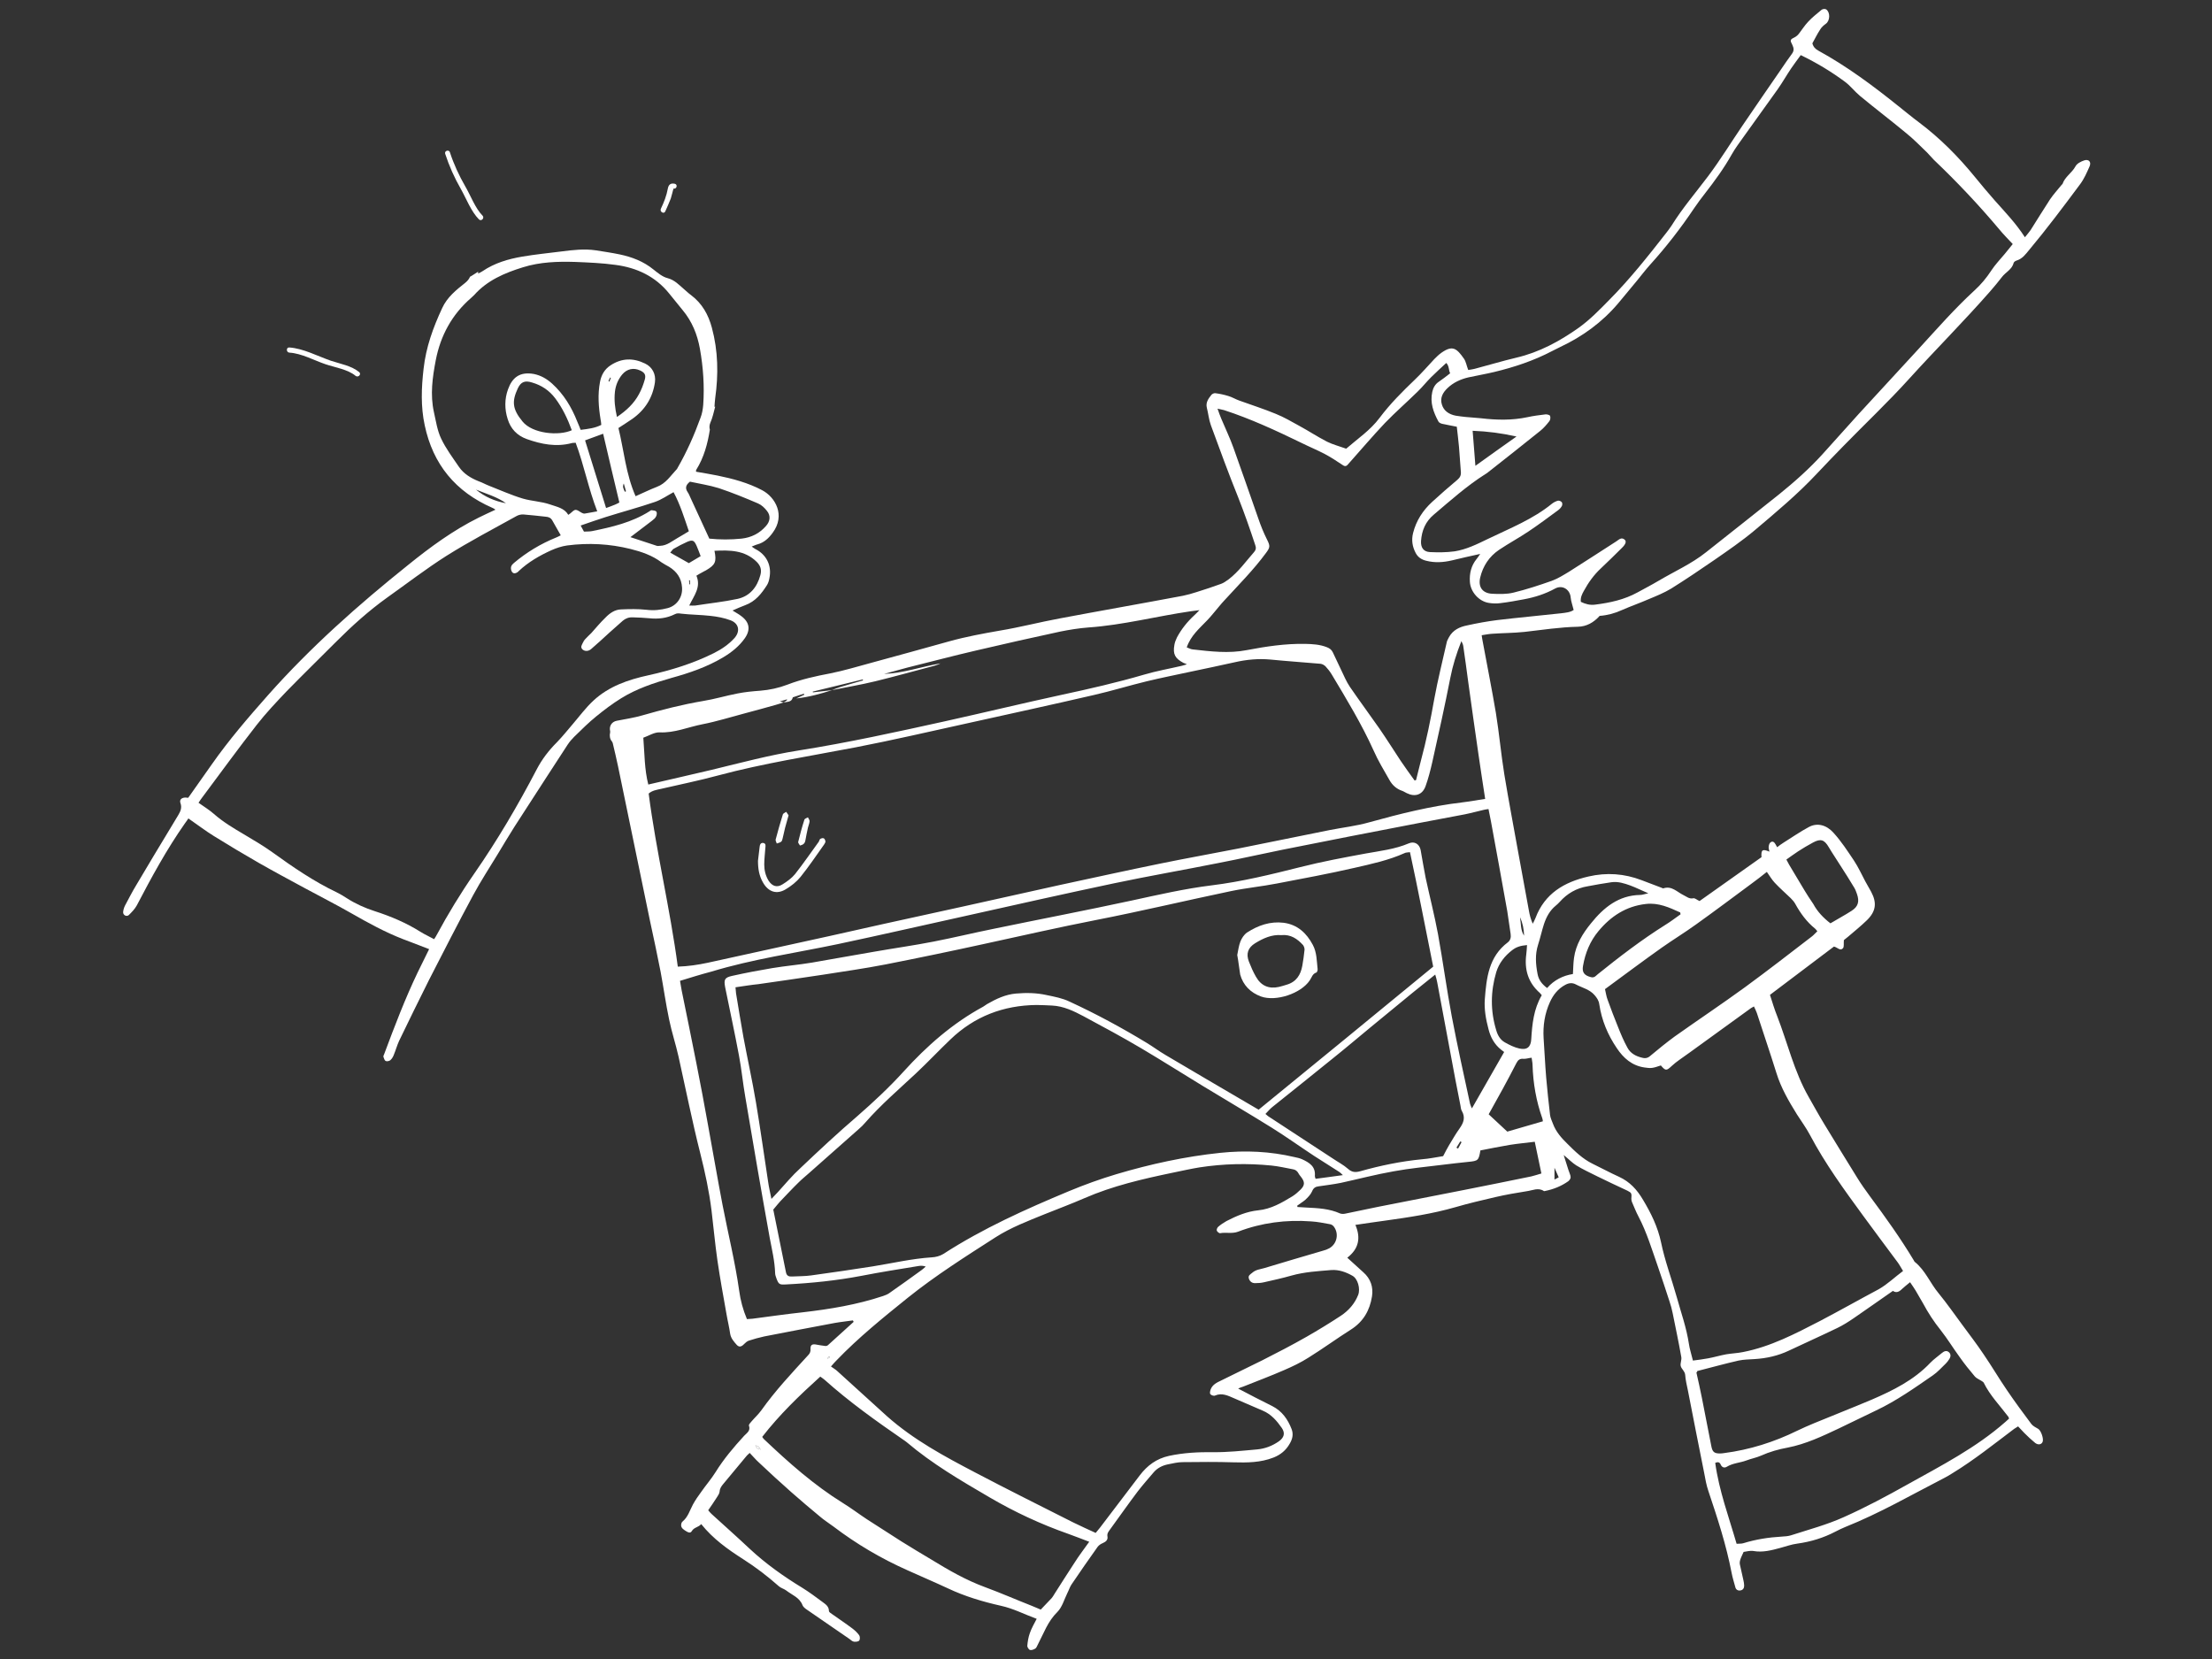 <?xml version="1.0" encoding="UTF-8"?> <!-- Generator: Adobe Illustrator 22.0.1, SVG Export Plug-In . SVG Version: 6.00 Build 0) --> <svg xmlns="http://www.w3.org/2000/svg" xmlns:xlink="http://www.w3.org/1999/xlink" x="0px" y="0px" viewBox="0 0 1200 900" style="enable-background:new 0 0 1200 900;" xml:space="preserve"><rect x="0" y="0" width="1200" height="900" fill="#333333" stroke="none"/> <style type="text/css"> .st0{fill:#FFFFFF;} </style> <g id="Background"> </g> <g id="Graphic_Element"> <g> <g> <path class="st0" d="M241.5,83.4c2.1,6.5,5.1,13.2,8.5,19.1c3,5.3,5.5,12.1,9.8,16.5c1.3,1.3,3.2-0.7,2-2c-4-4-6.5-11-9.4-15.9 c-3.3-5.7-6.3-12.2-8.3-18.4C243.7,81,241,81.7,241.5,83.4L241.5,83.4z"></path> </g> <g> <path class="st0" d="M157,191.3c6.6,0.4,13.4,4.2,19.6,6.3c5,1.7,12.2,2.8,16.3,6.3c1.4,1.1,3.3-0.8,2-2 c-4.2-3.5-10.3-4.5-15.4-6.2c-7.2-2.5-15-6.7-22.6-7.2C155.2,188.4,155.2,191.2,157,191.3L157,191.3z"></path> </g> <g> <path class="st0" d="M366.1,99.7c-2.2-0.5-3.4,0.4-3.8,2.6c-0.7,3.9-2.1,7.4-3.8,11c-0.7,1.6,1.7,3,2.4,1.4c1-2.3,2.1-4.6,3-7 c0.2-0.4,1.4-5.4,1.5-5.4C367.1,102.7,367.8,100.1,366.1,99.7L366.1,99.7z"></path> </g> <path class="st0" d="M671.7,753.3c6.3,3.3,12.4,6.5,18.5,9.5c5.3,2.7,8.4,7.1,10.5,12.5c1.1,2.9,0.4,5.5-1.1,8 c-2,3.5-4.9,5.9-8.7,7.4c-7.1,2.8-14.4,2.8-21.8,2.6c-9.2-0.3-18.4-0.2-27.6-0.1c-2.6,0-5.3,0.7-7.9,1.2c-3,0.6-5.8,2-7.8,4.4 c-2.9,3.4-5.9,6.8-8.6,10.3c-5.2,6.9-10.1,13.9-15.2,20.9c-0.8,1.1-1.5,2-1.2,3.6c0.3,1.8-0.9,2.8-2.5,3.5c-1,0.4-2.1,1.1-2.8,2 c-4.9,6.8-9.6,13.7-14.3,20.6c-0.9,1.4-1.4,3.1-2.2,4.6c-1.7,3.5-2.8,7.6-5.4,10.2c-5.2,5.1-7.4,11.6-10.6,17.7 c-0.4,0.7-0.7,1.7-1.3,2.1c-0.8,0.5-2,1-2.9,0.8c-0.7-0.2-1.5-1.5-1.5-2.2c0.2-2.4,0.6-4.8,1.4-7c0.9-2.6,2.3-5,3.7-7.7 c-6.6-2.4-12.6-5.6-19.5-7.1c-9.8-2.2-19.5-5.1-28.6-9.4c-7.3-3.4-14.6-6.5-21.9-9.8c-14.4-6.4-27.8-14.3-40.3-23.8 c-2.4-1.8-5-3.4-7.3-5.4c-5.2-4.3-10.4-8.7-15.5-13.2c-6-5.3-11.9-10.7-17.7-16.2c-1.7-1.5-3.1-3.3-4.9-5.1 c-0.7,0.6-1.1,1-1.5,1.4c-4.3,5.1-8.5,10.3-12.8,15.4c-1,1.2-1.9,2.4-2,4.1c-0.1,1.2-1,2.4-1.7,3.5c-1.4,2.2-2.9,4.4-4.5,6.7 c0.7,0.8,1.2,1.5,1.8,2c6.9,6.3,13.9,12.5,20.7,18.9c8.7,8.1,18.4,15,28.6,21.2c3.7,2.3,7.2,4.9,10.7,7.5c1.7,1.3,3.7,2.4,3.7,5.1 c0,0.5,0.9,1.1,1.5,1.5c3.8,2.7,7.6,5.2,11.3,8c1.3,1,2.6,2.2,3.6,3.6c0.5,0.7,0.5,2.3,0,2.9c-0.5,0.6-1.9,0.7-2.8,0.6 c-0.9-0.1-1.7-0.9-2.5-1.5c-7.7-5.3-15.4-10.6-23.1-15.9c-0.9-0.6-1.9-1.4-2.3-2.3c-1.6-4.3-5.7-5.6-8.9-8.1 c-1.2-0.9-2.9-1.3-4-2.3c-6.1-5.4-12.5-10.3-19.4-14.7c-8.3-5.3-16.3-11-22.7-19c-1.5,1.8-3.9,1.7-5.1,3.8 c-0.9,1.6-2.5,0.4-3.8-0.4c-1.5-1-2.4-2-1.8-3.9c0.1-0.3,0.3-0.7,0.6-0.9c2.9-2.4,3.9-6,5.6-9.2c1.3-2.4,2.9-4.7,4.6-7 c2.5-3.6,5.4-6.9,7.7-10.6c4.4-7.1,9.8-13.5,15.5-19.7c1.4-1.5,3.6-2.7,2.6-5.5c-0.2-0.6,0.8-1.6,1.4-2.3c1.7-2,3.7-3.8,5.3-6 c7.6-10.7,16.6-20.3,25.4-29.9c1-1,1.4-2,1.3-3.5c-0.1-2.1,1-2.7,3-2.3c1.7,0.3,3.4,0.6,5.2,0.8c0.4,0,1-0.2,1.3-0.5 c4.6-4.2,9.3-8.4,13.9-12.6c-0.1-0.3-0.3-0.6-0.4-0.8c-3.3,0.5-6.6,0.8-9.9,1.4c-12.7,2.4-25.5,4.8-38.2,7.3 c-2.8,0.6-5.6,1.4-8.4,2.3c-0.9,0.3-1.8,1.1-2.5,1.8c-1.4,1.5-2.7,1.9-4,0.5c-1.6-1.8-3.2-3.6-3.6-6.1c-0.5-3.6-1.4-7.1-2-10.7 c-1.7-9.7-3.5-19.3-4.9-29c-1.3-9-2.1-18.1-3.2-27.1c-1.3-10.5-3.5-20.7-6.1-31c-4.4-17.4-7.9-35-11.8-52.5 c-1.5-6.7-3.7-13.3-5.1-20.1c-1.8-8.5-3-17.2-4.6-25.8c-1.8-9.3-3.8-18.5-5.8-27.8c-5.8-27.9-11.5-55.8-17.3-83.7 c-0.9-4.3-1.9-8.5-2.9-12.7c-0.2-0.8-0.9-1.3-1.2-2.1c-0.3-0.7-0.4-1.5-0.4-2.3c0-0.6,0.3-1.4,0.2-2c-0.7-2.8,0.9-5.2,3.6-5.7 c4.6-0.9,9.3-1.6,13.8-2.9c10.8-3.1,21.7-5.9,32.9-7.8c6.3-1,12.5-2.9,18.8-4.1c4-0.8,8.2-1.2,12.3-1.5c5.1-0.4,10.1-1.5,14.8-3.3 c7.5-2.9,15.3-4.6,23.2-6.1c7.6-1.5,15-3.8,22.5-5.8c14-3.8,28.1-7.7,42.1-11.6c9-2.5,18.2-4.2,27.4-5.8 c10.9-1.8,21.6-4.6,32.4-6.6c22.3-4.2,44.6-8.1,66.9-12.3c2.5-0.5,4.9-1.2,7.4-2c4.5-1.4,9-2.9,13.4-4.5c1.4-0.5,2.7-1.5,4-2.4 c5.5-4.2,9.4-9.8,13.9-14.9c1-1.2,1.1-2.2,0.6-3.6c-2.9-8.8-5.9-17.4-9.3-26c-5.2-12.9-10-26-14.8-39.1c-1.1-3-1.4-6.4-2.2-9.5 c-0.7-2.8,0.8-4.9,2.4-6.9c0.4-0.6,1.5-1.1,2.2-1c2.4,0.3,4.7,0.8,7,1.5c2.1,0.6,4,1.8,6,2.5c6.6,2.4,13.3,4.5,19.8,7.2 c4.5,1.8,8.7,4.3,12.9,6.6c5,2.7,9.8,5.9,14.9,8.5c3.2,1.6,6.8,2.5,10.4,3.8c6.2-5.4,13.1-10,18.1-16.7 c5.7-7.6,12.4-14.3,19.2-20.8c3.7-3.5,7-7.4,10.5-11.1c1.2-1.2,2.4-2.4,3.8-3.4c6.1-4.3,8.3-2.5,12.3,3.2c1.1,1.6,1.4,3.8,2.3,6.1 c1.1-0.2,2.3-0.3,3.4-0.6c7.6-2,15.2-4.3,22.8-6.1c12.4-2.9,23.4-8.9,33.6-16.1c6.2-4.4,11.6-10,16.9-15.4 c11.1-11.2,20.9-23.6,30.6-36c1-1.3,2.1-2.7,3-4.1c5.9-9.5,13.2-18,19.9-26.9c6.6-8.8,12.4-18.3,18.6-27.4 c7-10.3,14.1-20.6,21.2-30.9c1.8-2.7,3.7-5.4,5.6-8c1.2-1.6,1.1-3,0.3-4.7c-1.5-2.9-1.4-3,1.6-4.5c0.7-0.4,1.3-1,1.8-1.6 c1.7-2.2,3.2-4.6,5.1-6.6c2.2-2.4,4.8-4.4,7.3-6.5c0.6-0.5,2-0.6,2.5-0.2c2.3,1.6,2.1,6.2-0.2,7.8c-1.1,0.8-2.3,1.8-3,3 c-1.6,2.4-2.9,5.1-4.3,7.6c0.5,1.9,1.6,3.1,3.3,4c15.5,8.5,29.6,19,43.3,30c3.8,3,7.5,6.1,11.4,9c11.3,8.5,21.2,18.5,30.1,29.4 c3.5,4.3,7.1,8.6,10.8,12.8c5.6,6.3,11.5,12.4,16.4,20c1.2-1.5,2.2-2.6,3.1-3.9c3.5-5.5,6.9-11.1,10.5-16.6 c1.9-2.8,4.2-5.3,6.3-7.9c0.1-0.2,0.4-0.3,0.5-0.5c1.3-3.9,5.1-6,7-9.5c0.8-1.6,3-2.7,4.8-3.3c2.5-0.8,3.9,0.9,2.9,3.2 c-1.5,3.4-3,6.9-5.2,9.8c-9,12.1-18,24.1-27.6,35.6c-2,2.4-3.6,4.7-6.7,5.7c-0.7,0.2-1.5,0.7-1.7,1.3c-0.9,3.6-4.3,5-6.3,7.6 c-2.1,2.7-4.2,5.3-6.5,7.9c-14.2,16.2-29.5,31.5-44,47.5c-11.4,12.6-23.8,24.3-35.6,36.4c-4.8,4.9-9.6,9.9-14.4,15 c-10.4,11.1-22,20.8-33.6,30.6c-6.9,5.8-14.5,11-22,16.2c-7.7,5.3-15.4,10.5-23.4,15.5c-3.8,2.3-8,4-12.1,5.7 c-4.8,2.1-9.7,3.8-14.5,5.9c-3.9,1.8-8,2.9-12.2,3.2c-3.2,3.6-7.1,5.8-11.8,5.9c-9.7,0.2-19.3,1.7-29,2.8 c-5.8,0.6-11.6,0.6-17.4,1c-1.9,0.1-3.8,0.5-5.8,0.8c0.2,1.3,0.3,2.2,0.5,3.1c2.4,13,5,26,7.2,39c1.8,11.1,2.8,22.4,4.6,33.5 c2.4,14.6,5.2,29.1,7.8,43.7c1.8,10,3.7,20,5.5,30c0.4,2.4,1,4.7,2.1,7.2c0.5-1,1.1-2,1.5-3.1c5-13.3,15.6-19.5,28.7-22.5 c9.9-2.3,19.5-1.6,28.9,2c3.6,1.4,7.2,2.7,10.8,4.1c0.3,0.1,0.7,0.4,1,0.3c4.5-1.5,7.4,2,10.9,3.7c1.7,0.8,3.1,2.2,5.3,1.7 c0.9-0.2,2,0.9,3.4,1.5c11.1-7.9,22.3-15.8,33.6-23.8c-0.3-4,0.5-4.6,4.3-3c-0.2-1-0.5-1.9-0.4-2.7c0.1-0.9,0.4-2,1.1-2.4 c1.1-0.8,2,0,2.6,1.1c0.2,0.4,0.5,0.8,0.9,1.6c1.2-0.9,2.3-1.8,3.5-2.5c4.5-2.8,8.9-5.9,13.6-8.4c4.7-2.6,9.7-1.1,13.4,3 c4.3,4.7,7.7,10,11.2,15.2c2.3,3.5,4.1,7.4,6.1,11.2c1,1.9,2.2,3.8,3.2,5.7c3.2,6,2.6,10.6-2.3,15.4c-3.3,3.2-6.9,6.1-10.4,9.1 c-0.8,0.7-1.7,1.3-2.1,1.7c-0.2,1.8,0.2,3.6-0.5,4.4c-1.5,1.7-3-0.5-4.9-0.9c-11.4,8.6-23,17.4-34.7,26.2c1.3,4,2.4,7.8,3.9,11.5 c5.7,14.7,9.2,30.1,17.1,43.9c2.9,5.1,5.7,10.2,8.7,15.1c5.8,9.5,11.6,19,17.5,28.5c2.2,3.6,4.7,7.1,7.2,10.5 c8.3,11.2,16.4,22.5,23.6,34.5c0.2,0.3,0.3,0.7,0.6,0.9c5.7,4.6,8.3,11.5,12.9,17c4.5,5.5,8.6,11.4,12.9,17.2 c3.9,5.3,7.9,10.5,11.5,15.9c4.4,6.4,8.3,13.1,12.7,19.5c4.2,6.2,8.7,12.3,13.2,18.3c0.9,1.2,2.5,1.9,3.8,2.7c1.5,1,3,5.4,2.3,7 c-0.6,1.5-2.4,1.8-4,0.6c-2.1-1.7-4-3.5-5.9-5.4c-1.1-1.1-2.2-2.3-3.4-3.6c-0.8,0.5-1.5,0.9-2.2,1.4c-10.9,8.2-21.6,16.8-33.4,24 c-1.3,0.8-2.7,1.7-4.1,2.4c-17.9,9.2-35.3,19.3-54.1,26.8c-1.8,0.7-3.5,1.6-5.3,2.5c-6.5,3.4-13.4,5.5-20.7,6.5 c-3.1,0.4-6.1,1.5-9.1,2.3c-4.8,1.3-9.6,2.6-14.7,1.7c-1.8-0.3-3.8,0.3-5.3,0.5c-0.7,1.6-1.4,2.9-1.8,4.2 c-0.3,0.9-0.4,1.9-0.2,2.7c0.6,2.9,1.3,5.7,1.9,8.5c0.2,0.9,0.4,1.9,0.4,2.9c0,1.3-0.6,2.4-2.1,2.6c-1.4,0.2-2.4-0.5-2.7-1.8 c-0.7-2.6-1.5-5.1-2-7.7c-2.9-15.2-7.7-29.8-12.6-44.4c-1.1-3.2-1.7-6.6-2.3-9.9c-3-14.9-5.9-29.7-8.8-44.6 c-0.6-2.9-1.3-5.7-1.5-8.6c-0.2-2-2-3.1-2.4-4.7c-0.4-1.5,0.6-3.3,0.3-4.9c-1.4-8-3.1-15.9-4.7-23.9c-0.4-2.1-1-4.2-1.7-6.3 c-2.1-6.3-4.1-12.7-6.3-18.9c-3.2-9.1-6-18.5-10.5-27.1c-1.4-2.6-2.4-5.3-3.6-8c-0.2-0.5-0.3-1.2-0.3-1.7c0.2-2.9,0.2-3.2-2.2-4.4 c-5.5-2.6-11-5.1-16.4-7.8c-3.8-1.9-7.7-3.7-11.3-5.9c-2.2-1.4-4.1-3.4-6.8-5.6c1,3.1,1.7,5.5,2.5,7.9c0.3,1,0.8,2,1.1,3.1 c0.4,1.3,0,2.3-1.1,3.2c-3.8,2.7-8.1,4.4-12.6,5.3c-0.2,0-0.6,0.2-0.7,0c-3-2-6.1-0.3-9.1,0.1c-5.7,0.9-11.5,1.9-17.1,3.2 c-7.3,1.7-14.6,3.4-21.8,5.5c-12.5,3.6-25.3,5.5-38.2,7.3c-5.3,0.7-10.5,1.5-16,2.3c3.1,7.2,1.7,13.1-4.4,17.8 c3,2.7,5.8,5.3,8.7,7.9c4,3.5,5.5,8.1,4.7,13.1c-1.2,7.5-4.6,13.6-11.3,17.9c-7.9,5-15.4,10.5-23.3,15.4 c-4.1,2.6-8.5,4.7-12.9,6.6c-7.3,3.2-14.8,6-22.3,9C672.9,752.7,672.3,753,671.7,753.3z M451.3,374.4c1.4-0.5,2.9-1.2,4.3-1.6 c4.2-1.3,8.4-2.5,12.6-3.7c-0.1-0.2-0.1-0.4-0.2-0.5c-9,2.2-18.1,4.4-27.1,6.6c0,0.1,0.1,0.3,0.1,0.4c3.5-0.4,6.9-0.8,10.4-1.2 c-6.3,2-12.7,3.8-19.4,4.5c1.4-0.7,2.8-1.3,4.3-2c-0.1-0.2-0.1-0.4-0.2-0.6c-2,0.7-4,1.3-6,2c-0.6,2.8-3.1,2.3-5,2.8 c0.7-0.4,1.3-0.9,1.9-1.3c0-0.1-0.1-0.3-0.1-0.4c-1.1,0.3-2.3,0.7-3.8,1.1c1,0.3,1.6,0.4,2.1,0.5c-1.5,0.5-2.9,1-4.4,1.4 c-5.6,1.6-11.2,3.1-16.8,4.6c-7.6,2-15.2,4.4-22.9,5.9c-7.8,1.5-15.1,4.8-23.3,4.4c-2.9-0.1-5.9,1.9-8.8,2.9 c0.7,8.8,0.6,17.2,2.7,25.4c11.6-2.7,23.1-5.3,34.5-8c15.7-3.8,31.3-8,47.2-10.5c26.6-4.2,52.9-10,79.2-15.8 c21.2-4.7,42.3-9.8,63.5-14.4c14.9-3.2,29.8-6.6,44.5-10.9c6.7-2,13.7-3.2,20.5-4.8c0.8-0.2,1.5-0.4,2.8-0.8 c-1-0.5-1.4-0.6-1.9-0.8c-4.5-2.4-5.8-4.7-4.9-9.7c0.2-1.4,0.8-2.8,1.4-4.1c2.4-4.5,5.6-8.5,9.4-12c0.8-0.7,1.5-1.5,2.8-2.8 c-2.1,0.3-3.4,0.4-4.7,0.6c-18.6,2.7-36.8,7.5-55.6,8.8c-5.1,0.4-10.1,1.2-15.1,2.2c-15.3,3.3-30.5,6.7-45.8,10.3 c-12.5,2.9-24.9,6.2-37.4,9.3c-4.2,1.1-8.3,2.3-12.5,3.4c10.5-0.4,20.4-4,30.6-5.7c-1.1,0.6-2.2,0.9-3.4,1.3 c-10.7,2.8-21.3,5.8-32,8.4C467,371.5,459.1,372.8,451.3,374.4z M976.9,29.9c-1.8,2.5-3.6,4.8-5.2,7.2c-2.5,3.7-4.7,7.6-7.3,11.3 c-6,8.5-12.2,16.9-18.2,25.4c-2.3,3.3-4.8,6.5-6.7,9.9c-4.2,7.5-9.3,14.5-14.6,21.3c-2,2.6-4,5.2-5.8,7.9 c-7.3,10.9-15.3,21.2-24.1,30.9c-2.4,2.7-4.6,5.6-6.9,8.4c-3.4,4.1-6.8,8.2-10.2,12.3c-8.7,10.3-19.3,18-31.4,23.7 c-1.5,0.7-3,1.5-4.6,2.3c-9.9,5.2-20.5,8.7-31.3,11.3c-4.6,1.1-9.3,1.9-13.9,2.9c-4.3,1-8.3,2.8-11.5,5.9c-2.5,2.4-4.1,5.3-3,8.8 c1,3.5,3.9,5.4,7.5,6.1c1.8,0.3,3.6,0.5,5.4,0.7c2.8,0.3,5.6,0.4,8.3,0.7c8.5,1,16.9,1.2,25.3-0.6c3.2-0.7,6.4-1.1,9.7-1.5 c0.8-0.1,2.3,0.3,2.5,0.8c0.3,0.8,0.2,2.2-0.4,2.9c-1.5,1.9-3.1,3.8-5,5.3c-9.4,7.6-19,15.1-28.5,22.6c-0.4,0.3-0.8,0.6-1.2,0.8 c-10.1,6.4-18.9,14.3-28,22c-4.5,3.8-6.5,8.6-6.9,14.3c-0.2,3.5,1.3,5.8,4.8,6c4.5,0.2,9,0.2,13.4-0.4c6.4-1,12.2-3.9,18-6.7 c12-5.8,24.5-10.7,34.9-19.2c0.9-0.7,2.1-1.3,3.2-1.6c0.6-0.1,1.7,0.3,2.1,0.9c0.3,0.4,0.3,1.5,0,2c-0.5,0.9-1.3,1.8-2.2,2.4 c-5.3,3.9-10.5,7.8-15.9,11.4c-5.2,3.5-10.8,6.5-16,10c-5.3,3.6-8.7,8.7-10.2,15c-1.2,5.1,1.2,8.5,6.4,8.8 c3.8,0.2,7.9,0.3,11.6-0.6c7-1.7,14-4,20.8-6.4c3.3-1.2,6.3-3.1,9.3-4.9c8.6-5.4,17.1-11,25.7-16.5c1.3-0.8,2.7-2.5,4.5-1 c1.1,0.9,0.8,2.4-1.5,4.6c-3.7,3.7-7.4,7.3-11.2,10.9c-3.9,3.6-6.9,7.8-9.4,12.4c-1,1.8-1.9,3.6-1.6,5.9c2.5,1.2,5,1.9,7.8,1.5 c8-1,15.8-2.7,22.9-6.6c3.8-2.1,7.7-4.1,11.4-6.3c8.6-5.1,17.9-9.2,25.8-15.5c13.2-10.5,26.5-20.9,39.6-31.4 c8.3-6.7,16.3-13.8,23.5-21.7c6.6-7.3,13.1-14.6,19.7-21.9c10.8-11.8,21.7-23.5,32.5-35.3c9.9-10.8,19.6-21.9,30.4-31.8 c3.5-3.2,6.5-6.8,9.1-10.8c2.1-3.2,4.8-6,7.3-9c1.4-1.7,2.9-3.5,4.3-5.3c-2.7-2.9-5.2-5.4-7.4-8.1c-11.1-13.2-22.9-25.7-35.4-37.6 c-1.3-1.3-2.4-2.7-3.7-4c-3.7-3.5-7.2-7.2-11.2-10.4c-8.3-6.9-16.9-13.4-25.2-20.3c-2.9-2.4-5.2-5.5-8.2-7.7 C993.5,38.9,985.6,34.1,976.9,29.9z M594.4,831.6c0.9-1.1,1.6-1.9,2.3-2.8c7.2-9.5,14.4-18.9,21.6-28.4c4.1-5.4,9.1-9.1,15.9-10.6 c7.9-1.7,15.9-2.1,23.9-2c8,0.1,16-0.8,23.9-1.5c4.3-0.4,8.2-1.9,11.8-4.4c2.8-2,3.5-4.4,1.6-7.2c-2.7-3.9-5.8-7.5-10.3-9.4 c-5.1-2.2-10.3-4.4-15.3-6.6c-3.5-1.5-6.8-3.3-10.7-1.6c-0.6,0.3-2.1-0.2-2.5-0.8c-0.4-0.6-0.1-1.8,0.2-2.6c1-2.6,3.4-3.7,5.7-4.8 c7.4-3.7,14.8-7.2,22.2-10.9c8.1-4.1,16.2-8.3,24.1-12.8c6.3-3.6,12.5-7.4,18.6-11.4c4.2-2.8,7.5-6.5,9.4-11.3 c1.3-3.4-0.2-8.8-3.1-10.4c-3.5-2-7.4-3.4-11.5-3.1c-7.2,0.6-14.5,1-21.6,3c-4.9,1.4-9.9,2.5-14.8,3.6c-1.6,0.4-3.4,0.5-5,0.5 c-1.6,0-2.8-0.9-3.3-2.5c-0.5-1.6,0.7-2.2,1.8-3.1c2-1.8,4.4-1.9,6.7-2.6c10.6-3.2,21.1-6.3,31.7-9.4c1.2-0.3,2.3-0.7,3.4-1.3 c4.3-2.4,5.4-8.1,2.4-11.9c-0.5-0.6-1.3-1.1-2.1-1.2c-3.3-0.6-6.7-1.3-10.1-1.5c-13.6-1-26.9,0.7-39.7,5.6 c-3.2,1.2-6.5,0.2-9.7,0.8c-0.5,0.1-1.6-0.8-1.8-1.4c-0.2-0.6,0.3-1.7,0.8-2.1c1.4-1.2,2.9-2.2,4.5-3.1c5.4-2.8,11.1-5.2,17.1-5.8 c7.1-0.7,12.8-4.1,18.6-7.6c1.6-1,3.1-2.3,4.5-3.7c2.3-2.3,2.3-4.1,0.3-6.7c-0.5-0.7-1.1-1.3-1.5-2.1c-0.7-1.3-1.7-2-3.1-2.2 c-3.8-0.7-7.6-1.6-11.5-2c-13.1-1.3-26.1-1-39.1,1c-4.9,0.8-9.7,1.9-14.6,2.9c-16.3,3.4-32.4,7.1-47.8,13.8 c-7.1,3.1-14.4,5.8-21.6,8.7c-9.1,3.7-18.3,7.2-26.6,12.5c-16.2,10.4-32.5,20.7-47.6,32.8c-13.4,10.8-26.8,21.6-38.8,34.1 c-0.8,0.8-1.6,1.7-2.9,3.2c1.2,0.9,2.3,1.5,3.2,2.3c9.1,8.2,18.1,16.5,27.2,24.7c14.4,12.8,31.2,21.8,48,30.6 c17.5,9.2,35.2,18,52.8,26.9C586.2,827.9,590.3,829.7,594.4,831.6z M367.7,524.4c5.8-0.2,11-1,16.2-2.1c22-4.8,44-9.7,66.1-14.5 c9.8-2.2,19.6-4.4,29.5-6.6c14.4-3.2,28.9-6.3,43.3-9.5c17.4-3.8,34.8-7.8,52.2-11.6c18.1-3.9,36.3-7.9,54.4-11.6 c14.1-2.9,28.3-5.4,42.5-8.2c16.5-3.3,33-6.7,49.5-10c7.1-1.4,14.4-2.2,21.4-4.2c16.6-4.6,33.3-8.8,50.4-10.8 c4.2-0.5,8.3-1.3,12.5-1.9c-1.2-8.1-2.5-16-3.6-23.9c-1.9-13.2-3.8-26.4-5.6-39.6c-0.9-6.5-1.7-13-2.7-19.5 c-0.1-0.8-0.5-1.5-1-2.6c-2.7,6.8-4.7,13.2-6,19.9c-3,15.3-6.4,30.6-9.8,45.8c-1,4.4-2.1,8.7-3.6,12.9c-1.7,4.8-5.7,6.1-10.2,3.9 c-0.9-0.4-1.7-1-2.6-1.3c-3-1-5.3-3.1-6.8-5.8c-3-5.3-6.2-10.5-8.6-16c-6.5-14.4-14.7-27.9-22.8-41.4c-0.9-1.5-2.1-3-3.3-4.3 c-0.7-0.7-1.8-1.3-2.7-1.4c-9.1-0.8-18.1-1.4-27.2-2.3c-6.6-0.6-13,0-19.5,1.5c-7.9,1.8-15.9,3.4-23.8,5.1 c-7.9,1.7-15.9,3.3-23.8,5.2c-9.5,2.3-18.9,5.2-28.5,7.4c-22.9,5.3-45.9,10.3-68.9,15.4c-20.1,4.4-40.2,9.1-60.4,13 c-25,4.8-50.2,8.7-74.8,15.3c-10.3,2.8-20.8,4.9-31.1,7.3c-2.2,0.5-4.5,0.8-6.5,2.5C356,462.1,363.5,492.8,367.7,524.4z M399,535.6c0.1,1.6,0.2,2.5,0.3,3.3c1.3,7.9,2.6,15.8,4,23.7c2.2,11.8,4.8,23.5,6.8,35.4c2.4,14.3,4.4,28.7,6.6,43.1 c0.4,2.9,1.1,5.8,1.8,9.3c1.5-1.6,2.5-2.7,3.5-3.7c4-4.4,7.8-9,12.2-13c10.1-9.6,20.3-19.1,30.9-28.2c8.8-7.7,17.3-15.6,25.1-24.2 c12.6-13.9,26.6-26.2,43.2-35.2c0.7-0.4,1.4-1,2.1-1.4c4.9-2.8,9.9-5.2,15.6-5.7c5.6-0.5,11.2-0.4,16.6,0.8 c4.3,0.9,8.7,1.7,12.6,3.6c14.3,6.6,28.2,14.1,41.7,22.3c3.5,2.1,6.8,4.6,10.4,6.7c14.6,8.7,29.3,17.2,43.9,25.8 c2.1,1.2,4.2,2.4,6.5,3.8c31.6-25.8,63.1-51.6,94.7-77.6c-4.2-20.7-8.1-41.4-12.6-62.1c-1.3,0.2-2.2,0.1-2.9,0.5 c-8.7,3.9-18,5.9-27.2,8c-13.9,3.2-28,5.8-42.1,8.5c-8.2,1.6-16.6,2.4-24.8,4.1c-24.4,5.1-48.7,10.9-73.3,15.7 c-20.4,4-40.6,8.6-60.8,13c-17.8,3.9-35.6,7.6-53.4,11.1c-11.3,2.2-22.7,3.8-34.1,5.6c-11.6,1.8-23.3,3.4-34.9,5.1 C407.3,534.3,403.3,535,399,535.6z M728.5,637.5c-1-0.9-1.4-1.4-1.9-1.7c-4.5-2.9-9-5.7-13.5-8.6c-7.8-5.1-15.4-10.6-23.3-15.5 c-12.2-7.6-24.7-14.9-37-22.4c-11.2-6.8-22.2-13.8-33.5-20.5c-10.3-6.1-20.9-11.8-31.5-17.5c-5.3-2.8-10.8-5.5-17.1-5.8 c-2.8-0.1-5.6-0.3-8.4-0.3c-18,0.2-33.7,6.2-46.7,18.7c-6.3,6-12.3,12.4-18.7,18.4c-9.3,8.7-19,17-27.4,26.6 c-1.1,1.3-2.3,2.5-3.6,3.6c-9,8-18,15.9-27,23.9c-1.9,1.7-3.9,3.3-5.7,5.1c-3.4,3.3-6.6,6.8-9.9,10.2c-1.2,1.3-2.2,2.6-3.8,4.5 c2.2,10.9,4.6,22.5,6.9,34.1c0.4,1.8,1.5,2.3,3.2,2.2c3.5-0.2,7.1-0.1,10.5-0.6c11.2-1.5,22.3-3.2,33.4-4.9 c10.6-1.7,21.2-4.2,32-4.9c2.1-0.1,4.4-0.7,6.2-1.8c21.5-13.9,44.7-24.3,68.2-34.1c8.4-3.5,17-6.6,25.7-9.2 c18.5-5.5,37.3-9.6,56.5-11.6c13.6-1.4,26.9-0.8,40.1,2.3c1.4,0.3,2.9,0.6,4.2,1.2c3.9,1.8,7.4,3.9,6.9,9.1c0,0.4,0.2,0.9,0.4,1.5 C718.6,638.9,723.2,638.2,728.5,637.5z M1032.4,689.5c-1.2-1.9-2-3.5-3-4.8c-6.2-8.4-12.5-16.7-18.6-25.1 c-10.3-14.1-20.6-28.2-28.8-43.7c-2.1-4-4.8-7.6-7.2-11.4c-4.4-7.1-8.6-14.3-11.1-22.4c-3.4-10.9-7.1-21.7-10.6-32.5 c-0.4-1.2-1-2.3-1.6-3.6c-0.8,0.4-1.2,0.7-1.6,0.9c-11,8-22,15.9-33,23.9c-2,1.4-4,2.8-5.9,4.2c-1.4,1-2.7,2-4,3.2 c-3,2.8-3.4,2.8-6-0.2c-4.6,1.6-5.4,1.6-8.9,1.1c-6.8-1-11.4-5.1-15-10.5c-4.9-7.2-8.2-15.1-9.5-23.8c-0.3-2.1-1.3-3.5-2.6-5 c-2.7-3.1-6.6-3.9-10-5.7c-2-1.1-3.9-0.9-5.9,0.2c-3.9,2.1-6.5,5.4-8.3,9.4c-2.8,6.2-3.8,12.7-3.4,19.5c0.5,7.1,0.8,14.3,1.4,21.4 c0.6,6.8,1.3,13.5,2.1,20.3c0.2,1.6,1,3.2,1.6,4.8c1.6,4.3,4.6,7.7,7.8,10.8c4.1,4.1,8.3,8.2,13.6,10.8c4.8,2.3,9.5,4.9,14.4,7.1 c5.9,2.7,9.8,7,13.1,12.6c4.3,7.2,7.9,14.5,9.7,22.9c2.1,10.2,5.8,20,8.6,30c2.3,8.3,5.2,16.4,6.5,25c0.4,2.9,1.4,5.8,2.2,9.2 c3-0.4,5.6-0.7,8.2-1.2c3.3-0.6,6.6-1.6,9.9-2.2c3-0.5,6-0.6,9-1.2c15-2.9,28.3-9.9,41.7-16.8c10.7-5.6,21.3-11.6,32-17.3 C1024.1,696.6,1027.8,692.9,1032.4,689.5z M643.8,351.2c1.2,0.4,2.1,1,3.2,1.1c9.8,1.1,19.5,2.3,29.3,0.4c10.5-2,21-3.6,31.8-3.4 c4,0.1,7.9,0.3,11.7,1.8c1.5,0.6,2.5,1.3,3.2,2.7c1.5,3.2,3,6.4,4.5,9.5c1.5,3.1,2.9,6.5,4.8,9.3c5.2,7.6,10.7,15,16,22.6 c4,5.8,7.7,11.7,11.6,17.6c2.4,3.6,5,7.1,7.5,10.6c0.3-0.1,0.5-0.1,0.8-0.2c0.9-3.5,1.7-7,2.6-10.4c3-11.1,5.3-22.4,7.3-33.7 c1.9-10.4,4.5-20.6,6.8-30.9c0.2-0.9,0.8-1.7,1.2-2.6c2.1-3.8,5.7-5.5,9.7-6.3c5.4-1.2,10.9-2.2,16.4-2.9 c11.6-1.4,23.1-2.4,34.7-3.7c2.4-0.3,5-0.5,6.8-1.8c-0.6-2.5-1.4-4.6-1.6-6.6c-0.3-4.5-4.5-7.2-8.5-5c-5.3,2.9-10.9,4.7-16.8,5.8 c-4.3,0.8-8.6,1.6-12.9,2.1c-2,0.3-4.1,0.2-6.1-0.1c-5.5-0.8-10.1-6-10.4-11.5c-0.3-4.5,0.7-8.7,3.6-12.3c0.6-0.7,1.1-1.5,2-2.8 c-5.5,1.2-10.4,2.3-15.3,3.5c-4.7,1.1-9.3,1.4-14,0.2c-2.5-0.6-4.5-1.9-5.7-4.2c-1.8-3.4-2.4-7-1.4-10.9 c1.7-6.7,5.3-12.2,10.3-16.8c4.5-4.1,9-8.1,13.7-12c1.4-1.2,2.1-2.4,1.9-4.4c-0.4-4.5-0.6-9-1-13.4c-0.3-3.6-0.8-7.2-1.2-11 c-2.8-0.6-5.4-1-8-1.6c-0.7-0.2-1.7-0.6-2-1.3c-2.7-5-4.6-10.2-3.3-16c0.5-2.2,1.5-4.1,3.4-5.4c2.1-1.4,4.1-3,6.3-4.7 c-0.9-1.7-0.4-3.8-2.1-5.6c-2.8,2.6-5.6,5.1-8.3,7.8c-2.5,2.5-4.7,5.3-7.2,7.7c-5.9,5.8-12.1,11.2-17.8,17.1 c-6.9,7.3-13.4,15-20.1,22.5c-1,1.2-1.9,1-3.1,0.1c-3.1-2.1-6.2-4.1-9.4-5.8c-4.2-2.2-8.6-4-12.8-6.1c-13.6-6.6-27.4-13-41.8-17.7 c-1-0.3-2-0.4-3.6-0.8c0.8,2.3,1.4,4,2.1,5.6c2.2,5.3,4.7,10.4,6.6,15.8c4.6,12.8,9,25.6,13.5,38.4c1.3,3.8,2.8,7.5,4.6,11.1 c1.8,3.6,1.8,4.3-0.6,7.5c-6.7,9.1-14.7,17.1-22.3,25.4c-2.1,2.2-3.9,4.6-5.9,6.9c-1.2,1.4-2.3,2.8-3.6,4.1 C650.7,340.9,646,344.8,643.8,351.2z M368.9,532.1c0.4,2.1,0.6,3.7,0.9,5.2c2.7,13.2,5.4,26.4,8,39.6c2.2,10.9,4.2,21.9,6.2,32.9 c2.7,14.7,5.2,29.4,8,44c3,15.5,6.8,30.8,9,46.4c0.7,5.3,2.1,10.4,4.2,15.4c1.1-0.1,2.1-0.1,3-0.2c9.1-1.2,18.3-2.5,27.4-3.5 c14.7-1.7,29.3-4.1,43.4-8.8c1.1-0.4,2.3-0.8,3.3-1.5c6-4.2,11.9-8.4,17.8-12.7c0.7-0.5,1.4-1.2,2.1-1.8c-1.4-0.5-2.7-0.5-3.9-0.3 c-10.3,1.7-20.6,3.3-30.8,5.3c-13.6,2.6-27.3,4-41.2,4.7c-3.5,0.2-3.9-0.1-5.1-3.3c-0.3-0.9-0.7-1.9-0.7-2.8 c-0.2-6.5-1.7-12.7-2.9-19c-4.6-25.5-9-51.1-13.3-76.7c-1.3-7.4-2-14.9-3.4-22.3c-2.3-12.4-5-24.7-7.5-37.1 c-0.8-4.2-0.3-5.3,3.8-6.2c7.2-1.6,14.5-3,21.7-4.2c7.2-1.2,14.4-1.8,21.6-3c11.2-1.9,22.4-4,33.7-5.9c10.8-1.9,21.6-3.4,32.3-5.5 c10.8-2.1,21.5-4.7,32.4-6.9c25.1-5.2,50.2-10,75.2-15.4c14.3-3.1,28.6-6.4,43.2-8.2c16.3-2,32.2-5.9,48.1-9.9 c11.8-3,23.7-5.2,35.6-7.4c7.8-1.4,15.8-2.3,23.3-5.5c3-1.3,5.8,0.4,6.4,3.7c0.9,5,1.7,10,2.7,15c2.2,10.2,4.8,20.3,6.7,30.5 c2.7,14.9,4.7,29.9,7.5,44.8c3,15.8,6.5,31.6,9.9,47.3c0.2,0.8,0.6,1.5,1,2.5c5.9-10.3,11.6-20.3,17.5-30.6 c-0.4-0.3-1-0.7-1.6-1.2c-3.7-2.9-5.8-6.8-6.9-11.2c-1.4-5.3-2.4-10.7-2-16.2c0.9-11.6,2.1-23.1,12.5-30.9 c1.4-1.1,1.8-2.7,1.5-4.6c-0.7-4.1-1.1-8.1-1.8-12.2c-2.9-16.3-5.9-32.7-8.9-49c-0.4-2.1-0.8-4.2-1.3-6.5c-1,0.2-1.7,0.2-2.4,0.4 c-3.5,0.8-7.1,1.8-10.6,2.5c-8.1,1.6-16.2,3-24.3,4.6c-24.9,4.8-49.8,9.6-74.6,14.6c-11.4,2.3-22.8,4.9-34.2,7.1 c-19,3.8-38.1,7.1-57.1,11.1c-26.5,5.6-52.8,11.5-79.2,17.4c-23.6,5.2-47.1,10.6-70.7,15.6c-22.9,4.8-46.1,8.1-68.5,14.9 C380.2,528.6,374.8,530.3,368.9,532.1z M920.3,744.6c1,4.6,2.1,9.2,3,13.9c1.7,8.7,3.4,17.4,5.1,26.1c0.6,3.1,1.6,3.9,4.7,3.9 c0.7,0,1.5-0.1,2.2-0.2c13.9-1.8,27.2-6,39.8-12.2c2.9-1.4,5.9-2.7,9-4c10.4-4.3,20.9-8.4,31.3-12.8c11.6-5,22.9-10.6,31.8-20 c1.9-2,4.3-3.6,6.4-5.4c1.1-0.9,2.4-1.4,3.6-0.4c1.3,1.1,1.1,2.6,0.2,3.9c-0.5,0.8-1.1,1.6-1.8,2.3c-2.3,2.2-4.4,4.6-7,6.4 c-10,6.9-19.9,13.9-30.9,19.1c-6.8,3.2-13.5,6.6-20.3,9.8c-8.9,4.2-17.8,8.4-27.5,10.3c-5,0.9-9.9,2.3-14.6,4.4 c-2.5,1.1-5.3,1.6-7.9,2.6c-3.5,1.3-7.3,1.4-10.6,3.4c-1.3,0.8-2.6,0.4-3.3-1.1c-0.6-1.5-1.6-1.6-3-1c2.1,15.2,7.4,29.4,11.6,43.9 c1.4-0.1,2.6,0,3.6-0.3c6.8-2.1,13.8-3.2,20.9-3.6c1.7-0.1,3.4-0.2,5-0.7c9.6-3.1,19.4-5.7,28.5-9.8c11.9-5.3,23.5-11.5,34.9-17.9 c18.3-10.2,37-19.8,52.9-33.8c0.7-0.6,1.4-1.2,2-1.8c-0.2-0.5-0.2-0.7-0.3-0.9c-4.6-6.1-10-11.6-13.4-18.5 c-0.2-0.5-0.9-0.8-1.3-1.1c-1.2-0.8-2.6-1.3-3.5-2.3c-2.9-3.4-5.7-6.9-8.3-10.6c-3.5-4.8-6.6-9.9-10.3-14.6 c-3.7-4.6-6.8-9.4-9.6-14.6c-1.3-2.3-2.7-4.6-4-6.9c-0.9-1.4-1.8-2.8-3-4.5c-1.7,1.4-3.1,2.5-4.4,3.7c-1.5,1.5-3.1,2.3-4.9,1 c-7.2,5-14.1,9.9-21.1,14.7c-2.9,2-5.9,3.9-9,5.4c-8.7,4.2-17.6,8.2-26.3,12.3c-5.9,2.8-12.1,4.2-18.6,4.6 c-2.9,0.2-5.9,0.2-8.7,0.8c-7.5,1.7-15,3.8-22.5,5.7C920.8,744.1,920.7,744.2,920.3,744.6z M590.9,836.4c-4.2-1.6-7.8-3-11.4-4.3 c-14.8-5.2-29-11.8-42.5-19.7c-15.6-9.1-31.2-18.2-45.1-30c-0.6-0.5-1.2-0.9-1.8-1.3c-14.8-10.2-29.4-20.6-42.8-32.6 c-0.7-0.6-1.5-1.1-2.3-1.7c-11.4,10.3-22.2,20.7-31.5,32.7c0.4,0.6,0.6,0.9,0.9,1.2c13.4,12.7,27.1,24.9,42.9,34.7 c4.4,2.7,8.6,5.9,13,8.8c6.2,4,12.4,8,18.7,12c5.4,3.4,11,6.7,16.5,10c9.3,5.7,18.7,11.1,29.1,14.9c8.4,3.1,16.6,6.7,25,10 c1.8,0.7,3.5,1.5,5,2.1c2.1-2.2,4-4.2,5.9-6.2c0.7-0.8,1.2-1.8,1.8-2.7c3.5-5.5,7-11,10.6-16.5C585.2,844.1,588,840.5,590.9,836.4 z M782.9,627.2c1.2-2.3,2.2-4.3,3.3-6.1c1.8-3,3.6-6.1,5.6-8.9c2.2-3.1,3.3-6,1.2-9.6c-0.5-0.8-0.5-1.9-0.7-2.8 c-0.9-4.8-1.9-9.5-2.8-14.3c-3.3-17.5-6.5-35-9.8-52.5c-0.2-1.3-0.6-2.5-1.1-4.3c-4.3,3.5-8.3,6.6-12.2,9.8 c-7.7,6.3-15.4,12.6-23,18.9c-6.8,5.6-13.6,11.4-20.5,16.9c-10.8,8.8-21.8,17.5-32.6,26.2c-1.4,1.1-2.5,2.5-3.8,3.8 c0.7,0.6,1,0.9,1.4,1.2c11.7,7.7,23.3,15.3,35,22.9c2.8,1.9,5.9,3.5,8.4,5.7c2.1,1.9,4,2,6.6,1.3c11-3.1,22.1-5.4,33.5-6.5 C775.3,628.6,779.1,627.8,782.9,627.2z M870.7,536.6c0.5,2,0.7,3.9,1.4,5.7c1.8,5,3.7,10,5.7,14.9c1.5,3.8,3.1,7.6,5.1,11.2 c1.6,3,4.5,4.6,7.9,5.4c1.8,0.5,3.2,0.2,4.6-1.1c4.3-3.6,8.6-7.1,13.1-10.4c12.7-9,25.6-17.6,38.1-26.7 c12.3-9,24.4-18.4,36.5-27.7c1-0.8,1.8-1.8,2.8-2.7c-0.6-0.7-0.8-1.1-1.2-1.4c-4.6-3.7-8-8.4-10.8-13.5c-0.6-1.1-1.6-2.2-2.5-3.1 c-2.9-2.8-5.9-5.4-8.6-8.3c-1.6-1.7-2.8-3.8-4.3-5.9c-2.8,2.2-5.4,4.3-8.2,6.3c-10,7.4-20,14.9-30.2,22.2 c-6.1,4.4-12.5,8.3-18.6,12.6C891.2,521.4,881.2,528.9,870.7,536.6z M703.7,654.1c0.1,0.2,0.1,0.5,0.2,0.7c1.6,0.1,3.3,0.2,5,0.3 c6.2,0.3,12.3,0.6,18.1,3.2c0.8,0.3,1.9,0.3,2.8,0.1c5.9-1.2,11.9-2.5,17.8-3.7c15.5-3.1,30.9-6,46.4-9.1 c12.2-2.4,24.5-4.9,36.7-7.4c1.8-0.4,3.4-1,5.5-1.6c-1.3-6-2.4-11.7-3.6-17.2c-4.8,0.6-9.2,1-13.6,1.7c-5.4,0.9-10.7,2-15.9,3 c-0.9,5.4-1.2,5.7-6.5,6.2c-4.7,0.5-9.4,1-14.1,1.6c-8.8,1.1-17.6,1.9-26.3,3.5c-9.7,1.7-19.2,4.2-28.8,6.3 c-4,0.8-8.1,1.3-12.2,1.9c-1.6,0.2-2.7,0.9-3.4,2.7c-0.8,1.8-2.3,3.3-3.8,4.7C706.7,652.1,705.1,653,703.7,654.1z M839.3,536 c3.8-4.4,8.8-6.8,14-7.6c0.2-3.2,0.2-6,0.6-8.8c1-7.2,4.7-13.2,9.2-18.7c6.9-8.6,15-15.2,26.7-15.4c1.2,0,2.4-0.5,4.4-0.9 c-3.8-1.6-6.7-3.1-9.7-4.2c-3.3-1.2-6.7-2.3-10.3-1.8c-4.3,0.6-8.6,1.4-12.9,2.2c-6.1,1-11.1,3.9-15.2,8.5c-0.6,0.7-1.4,1.4-2.1,2 c-3.2,2.6-5.1,6.1-6.4,10c-1.2,3.7-2,7.5-3.2,11.2c-1.7,5.3-1.3,10.5-0.3,15.8C834.7,531.6,836.5,533.9,839.3,536z M836.4,539.9 c-0.5-0.6-0.7-0.9-1-1.2c-6.4-5.6-8.5-12.7-7.4-21c0.2-1.6,0.3-3.3,0.4-5c-3.5,0.3-5.8,1-8.1,2.8c-4,3.1-7.1,7-8.6,11.9 c-3.1,10.5-3.2,21,0,31.5c0.8,2.8,2.2,5.2,4.7,6.6c2.5,1.4,5.1,2.7,7.8,3.3c4.3,1,6.3-0.9,6.5-5.1 C831.2,555.6,832,547.4,836.4,539.9z M993,500.9c3.8-2.3,7.8-4.4,11.5-6.8c3.6-2.3,4.3-5.1,2.9-9.1c-0.4-1.1-0.8-2.3-1.4-3.3 c-2.4-4-4.9-8-7.5-12c-2.1-3.4-4.4-6.7-6.4-10.1c-2.4-4.1-4.4-4.8-8.6-2.5c-2.8,1.5-5.5,3.1-8.1,4.8c-2.1,1.4-4.2,2.9-6.3,4.4 c0.6,1.1,1,1.9,1.5,2.8c2.2,3.7,4.5,7.5,6.7,11.2c1.2,2.1,2.5,4.1,3.8,6.2c0.8,1.3,1.8,2.6,2.6,3.9 C985.9,494.5,989.1,497.9,993,500.9z M911.7,496c-0.1-0.3-0.1-0.7-0.2-1c-5.9-2.7-11.8-5.4-18.6-4.6c-10.8,1.2-19.1,6.7-25.8,14.8 c-4.5,5.4-7.1,11.8-8.3,18.7c-0.7,3.6,0.7,5.3,4.3,6.2c1.9,0.5,2.7-0.8,3.7-1.6c11.8-9.5,23.8-18.7,36.7-26.8 C906.3,500,909,497.9,911.7,496z M817.7,613.9c6.5-1.9,12.9-3.7,19.3-5.6c-0.1-0.6-0.1-1.1-0.3-1.6c-3.3-9.3-5-19-5.3-28.9 c0-1.4-0.4-2.8-0.5-4c-1.8,0.2-3.1,0.7-4.4,0.6c-2.1-0.2-3,0.7-3.9,2.4c-2.4,4.7-4.8,9.2-7.3,13.8c-2.5,4.6-5,9.1-7.7,13.9 C810.9,607.6,814.1,610.5,817.7,613.9z M822.7,236.8c-8.1-1.8-15.7-2.8-23.8-3.1c0.5,6.4,1,12.4,1.5,19 C808,247.2,815.1,242.2,822.7,236.8z M824.6,497.6c0.6,3.4,0.2,7,2.2,10C826.7,504.1,826.1,500.8,824.6,497.6z M843.3,639.9 c1.1-0.6,1.8-0.9,2.3-1.2c-0.8-1.7-1.4-3.2-2.3-5.2C843.3,635.8,843.3,637.6,843.3,639.9z M409.8,784.1c0.9,1.7,0.9,1.7,2.8,2.3 C411.6,784.7,411.6,784.7,409.8,784.1z M790.1,622.6c0.3,0.2,0.6,0.3,0.9,0.5c0.6-1.2,1.3-2.3,1.9-3.5c-0.2-0.1-0.5-0.3-0.7-0.4 C791.5,620.3,790.8,621.5,790.1,622.6z M450.2,736.3c-0.1-0.1-0.3-0.3-0.4-0.4c-0.3,0.3-0.6,0.7-0.9,1c0.1,0.1,0.2,0.2,0.2,0.2 C449.4,736.8,449.8,736.5,450.2,736.3z"></path> <path class="st0" d="M255.6,149.8c-0.2,0.1-0.4,0.2-0.6,0.3c-0.5,1.2-1.3,2.3-2.7,3.4c-4.8,3.8-9.7,7.7-12.4,13.6 c-4.9,10.5-8.8,21.2-10.1,32.9c-1.2,10.3-1.6,20.5,0.6,30.7c4.5,21.3,16.8,36.1,36.7,44.8c0.5,0.2,1,0.5,1.7,1 c-3.3,1.5-6.2,2.9-9.1,4.3c-13.9,6.9-26.3,16-38.3,25.7c-27,21.6-52.9,44.6-75.9,70.5c-10.8,12.2-21.4,24.5-30.7,37.8 c-4.2,6-8.4,11.9-12.7,18c-0.6,0-1.3-0.2-2-0.1c-1.8,0.2-2.8,1.3-2.2,3c0.9,2.5,0,4.5-1.2,6.5c-1.4,2.3-2.8,4.6-4.1,6.8 c-6.3,10.4-12.5,20.7-18.7,31.2c-2.2,3.6-4.1,7.4-6.1,11.1c-0.5,1-0.9,2.3-1,3.5c-0.1,1.7,1.9,2.7,3.1,1.6 c1.6-1.6,3.2-3.2,4.3-5.2c8-15.3,16.2-30.4,26.1-44.5c0.7-1,1.4-1.9,1.9-2.7c4.8,3.3,9.2,6.7,13.9,9.6c7.9,4.9,15.9,9.7,24.1,14.4 c8.4,4.8,17,9.4,25.5,14c8.3,4.5,16.8,8.8,25,13.5c9.1,5.2,18.2,10.2,28,14c4.6,1.8,9.3,3.5,14.1,5.4c-2.2,4.4-4.2,8.5-6.2,12.6 c-6.9,14.4-12.6,29.4-18.2,44.4c-0.2,0.5-0.5,1-0.4,1.4c0.3,0.9,0.6,2,1.3,2.3c0.6,0.3,2,0,2.5-0.5c0.9-0.8,1.5-1.9,1.9-3 c1-2.4,1.7-5,2.8-7.4c5.3-11,10.7-22,16.2-33c7.9-15.4,15.8-30.9,24-46.1c4.1-7.6,8.8-14.8,13.3-22.2c3-5,6-10,9.1-14.9 c5.7-8.9,11.4-17.7,17.2-26.6c3.9-6,7.8-12,11.7-18c1-1.5,2.2-2.9,3.5-4.2c3.9-3.8,7.8-7.7,12-11.1c4.3-3.5,8.8-6.9,13.5-9.8 c8.4-5.2,17.7-8.3,27.2-11c9.8-2.7,19.5-6,28.3-11.3c4.5-2.7,8.6-6,11.6-10.3c3.2-4.6,2.5-8.7-2-12c-1.4-1.1-3-1.9-4.7-3 c2.5-1.1,4.7-2.1,6.9-2.9c5.5-2,8.8-6.2,11.8-10.9c0.7-1.1,1.1-2.5,1.3-3.7c1.4-6.8-1.5-12.8-7.7-15.9c-0.6-0.3-1-0.7-1.9-1.3 c1.4-0.5,2.3-1,3.2-1.2c3.6-1,6.1-3.4,8.2-6.3c7-9.4,1.5-19.3-5.8-23.1c-7.6-4-15.8-6.2-24.1-7.9c-3.9-0.8-7.8-1.4-11.7-2.1 c0-0.5,0-0.8,0.1-1c4.2-6.7,6.2-14.2,7.4-21.8c-0.3-1.1-0.3-2.3,0.2-3.6c1.3-2.9,1.9-5.9,2.7-8.9c-0.1,0-0.3,0.1-0.4,0.1 c0.1-1.5,0.2-3.1,0.4-4.7c1.8-12.9,1.6-25.6-1.8-38.2c-1.9-7.1-5.3-13.2-11.3-17.7c-1.4-1-2.6-2.2-3.9-3.3c-2.7-2.3-5-4.9-8.8-5.9 c-2.8-0.7-5.3-2.8-7.7-4.7c-5.4-4.4-11.7-6.8-18.4-8.2c-4.3-0.9-8.6-1.5-12.9-2.2c-6.2-0.9-12.3-0.2-18.5,0.6 c-7.1,0.9-14.2,1.6-21.3,2.8c-7.7,1.3-15.1,3.5-21.6,7.9c-0.6,0.4-1.2,0.7-2.4,1.3c0-0.3,0-0.6,0-1 M249,253.3 c-3.4-5-7.1-9.9-9.7-15.4c-2.1-4.4-2.8-9.5-3.9-14.3c-2.1-9.5-0.8-18.8,1-28.2c2.6-13.4,8.8-24.8,19.2-33.8c0.5-0.5,1.1-1,1.6-1.5 c7.1-8,16.5-12,26.5-15.1c9.3-2.9,18.9-3.2,28.4-2.9c7.3,0.3,14.6,0.6,21.8,1.6c11.5,1.5,21.6,6.2,29.1,15.5c2.4,3,4.9,6,7.3,9 c5.1,6.1,8,13.2,9.4,21c1.8,10.1,2.5,20.2,1.8,30.4c-0.2,2.4-0.6,4.8-1.5,7.1c-3.4,9.4-7.4,18.4-12.4,27.1 c-0.2,0.3-0.3,0.7-0.6,0.9c-3.3,3.5-5.8,7.6-10.6,9.4c-3.9,1.5-7.7,3.4-11.6,5.1c-5.3-12.1-6.3-24.8-9.3-37c2.7-1.8,5.2-3.3,7.6-5 c6.9-4.9,11-11.5,12.2-19.8c0.6-4.4-1.4-8.3-5.4-10.2c-6.4-3.1-12.6-3-18.7,1c-3.2,2.1-5,5.2-5.7,9c-1.3,6.8-0.8,13.5,0.3,20.3 c0.2,0.9,0.3,1.9,0.4,3c-3.5,1.8-7.2,2.2-11.2,2.7c-0.6-1.6-1.2-3-1.8-4.4c-3.1-7.9-7.4-15-13.7-20.7c-2.9-2.6-6-4.4-9.8-5.2 c-7.7-1.4-11.8,1.9-14.1,8.3c-1.9,5.2-1.9,10.8-0.2,16.1c1.6,5.3,5.1,9,10.4,10.9c7.9,2.8,15.9,4.4,24.3,2.2 c0.6-0.2,1.2-0.1,2.2-0.2c4.5,12,6.9,24.8,11.7,37.2c-2.5,0.4-4.6,0.9-6.7,1.2c-0.5,0.1-1.2-0.1-1.7-0.4c-3.5-2.2-3.4-2.2-6.3,0.4 c-0.3,0.2-0.6,0.4-1,0.7c-2.2-3.7-6.1-4.3-9.8-5.6c-4.9-1.7-10-1.8-14.8-3.2c-6.4-1.9-12.5-4.7-18.7-7.1c-1.8-0.7-3.5-1.7-5.3-2.3 C255.5,259.4,251.6,257.1,249,253.3z M373.7,305.5c-3.4-1.9-6.6-3.7-10.1-5.7c0.9-1,1.3-1.8,1.9-2.1c2.4-1.4,4.9-2.7,7.4-3.8 c2.9-1.2,3.7-0.7,5,2.2c0.7,1.7,1.4,3.4,2.2,5.6C378,303,375.8,304.3,373.7,305.5z M374.4,317l-0.4,0c-0.1-0.7-0.1-1.5-0.2-2.2 c0.2,0,0.3,0,0.5,0C374.3,315.5,374.3,316.3,374.4,317z M367.5,291.9c-3,1.7-5.7,4.1-9.4,4.2c-0.6,0-1.2,0.2-1.8,0 c-4.7-1.5-9.4-3.1-14.3-4.7c4.1-3.1,7.9-6,11.7-8.9c0.9-0.7,1.8-1.4,2.2-2.3c0.4-0.7,0.6-2,0.2-2.6c-0.4-0.6-1.6-0.7-2.5-0.8 c-0.4-0.1-0.9,0.3-1.3,0.6c-9.5,6-20.2,8.5-31,10.7c-1.4,0.3-2.9,0.2-4.5,0.3c-0.5-1-1-1.9-1.8-3.3c4.7-1.6,9.1-3.2,13.6-4.6 c8.9-2.8,17.9-5.2,26.7-8.2c3.5-1.2,6.6-3.4,10.1-5.3c3.6,6.7,5.9,14.2,8.3,21.2C371.5,289.5,369.5,290.8,367.5,291.9z M336,272.6 c-0.6,0.3-1.4,0.8-2.2,1.1c-1.7,0.7-3.3,1.3-5,1.9c-3.9-12.5-7.6-24.5-11.4-36.7c3.2-1.2,6.4-2.3,9.8-3.6 C330.1,247.8,333,260.1,336,272.6z M330.1,206.6c0.3-0.6,0.6-1.2,0.9-1.8l0.4,0.2c-0.3,0.7-0.6,1.4-0.8,2.1L330.1,206.6z M333.6,212.5c0.4-3.5,1.7-6.6,3.9-9.3c2.6-3.1,6.2-3.9,9.8-2.2c2.4,1.1,3.2,2.4,2.5,4.9c-0.8,2.8-1.8,5.5-3.2,8 c-2.7,5-6.7,8.8-11.9,12.3C333.6,221.4,333.1,217,333.6,212.5z M338.4,262.3l1.2,4.2c-0.2,0.1-0.4,0.2-0.6,0.3 C338.4,265.5,337.5,264.1,338.4,262.3z M310.2,233.4c-7,3.2-21.3,1.9-26.7-4.7c-5.7-6.9-5.8-11.1-2.6-18c1.7-3.6,3.9-4.4,7.7-3.2 c5.2,1.5,9.4,4.3,12.7,8.7C305.1,221.3,307.9,227.1,310.2,233.4z M258.2,265.6c5.6,2.3,11.4,3.9,16.3,7.4 C268.4,271.9,262.9,269.5,258.2,265.6z M398.4,346.2c-3.1,3.4-6.9,6-11.1,8.1c-11.2,5.6-23.2,9.3-35.4,12 c-11.1,2.4-21.6,6-30,13.8c-4.1,3.8-7.4,8.3-11,12.5c-2.9,3.4-5.7,6.9-8.8,10.1c-4.4,4.4-8.1,9.2-11,14.8 c-10.2,19.5-21.3,38.4-33.8,56.4c-7.5,10.8-14.3,22-20.5,33.5c-0.3,0.6-0.7,1.2-1.3,2.1c-2.5-1.4-5-2.5-7.4-4 c-7.8-4.9-16.1-8.4-24.8-11.2c-5.3-1.7-10.4-4-15.1-7c-1.8-1.2-3.7-2.3-5.7-3.3c-12.4-5.9-23.7-13.7-34.8-21.7 c-4.9-3.5-10.2-6.6-15.4-9.7c-5.6-3.3-11.3-6.7-16.2-11c-2.5-2.2-5.4-4-8.4-6.1c0.8-1.2,1.5-2.3,2.3-3.3c9.7-13,19.3-26.2,29.3-39 c5-6.4,10.6-12.3,16.2-18.2c8.9-9.1,18-18,27-27c8.6-8.6,17.6-16.7,27.5-23.8c10.7-7.6,21.1-15.6,32.1-22.6 c12.4-7.8,25.4-14.6,38.2-21.7c1.1-0.6,2.5-0.9,3.8-0.8c4,0.3,8,0.8,11.9,1.2c1.6,0.1,2.8,0.6,3.6,2c1.5,2.6,3,5.2,4.6,8.1 c-1,0.5-1.7,0.9-2.5,1.2c-8.4,3.4-16,8-22.9,13.8c-1.3,1.1-1.9,2.1-1.5,3.8c0.5,1.8,1.7,2.3,3.3,1.3c0.3-0.2,0.6-0.4,0.8-0.7 c5.2-4.9,11.3-8.4,17.7-11.3c2.7-1.2,5.7-2.2,8.6-2.6c11.5-1.5,23-0.9,34.3,1.9c6,1.5,11.9,3.5,16.9,7.3c1.3,0.9,2.7,1.6,4.1,2.4 c4.2,2.6,6.7,6.2,7,11.2c0.4,5.2-2.8,9.9-7.8,11.2c-3.8,1-7.5,1.4-11.5,0.9c-4.6-0.5-9.2-0.4-13.8-0.2c-3.4,0.1-6.2,2.1-8.5,4.5 c-2.7,2.6-5.1,5.5-7.6,8.3c-1.1,1.1-2.3,2.2-3.3,3.3c-0.5,0.5-0.9,1.1-1.2,1.8c-0.6,1.3-1.7,2.6-0.2,3.9c1.2,1,3.1,1,4.6-0.3 c3.4-2.9,6.7-6,10-9c2.4-2.1,4.7-4.2,7.1-6.3c1.5-1.3,3.3-2,5.4-1.9c3,0.1,6.1,0.2,9.1,0.5c4.8,0.5,9.4,0,13.8-2.2 c1.1-0.6,2.1-0.5,3.4-0.3c5.3,0.6,10.6,0.6,15.9,1.2c3.7,0.4,7.5,1.1,10.9,2.4C400.9,338.2,401.7,342.5,398.4,346.2z M410.5,304.8 c2.1,2.1,2.8,4.3,2,7.2c-1.8,6.6-5.7,11.4-12.4,12.9c-7.5,1.6-15.3,2.4-22.9,3.6c-0.9,0.1-1.9,0-3.3,0c2.7-5.5,6.5-10,3.9-16.2 c1-0.6,1.8-1.1,2.6-1.5c0.8-0.5,1.7-0.9,2.6-1.4c5.1-3,5.8-4.6,4.6-10.6C395.9,298.4,404,298.4,410.5,304.8z M402.3,292.2 c-5.9,0.6-11.8,0.6-17.5,0c-3.4-7.4-6.7-14.6-10-21.7c-0.6-1.2-1-2.5-1.8-3.6c-1.4-2.1-1-3.8,1.3-5.6c5,1.1,10.4,1.9,15.6,3.5 c7.2,2.4,14.3,5.3,21.3,8.3c1.9,0.8,3.6,2.4,4.9,4.1c2.1,2.6,1.7,5.7-0.6,8.2C412,289.4,407.6,291.6,402.3,292.2z"></path> <path class="st0" d="M409.8,784.1c1.8,0.6,1.8,0.6,2.8,2.3C410.7,785.8,410.7,785.8,409.8,784.1z"></path> <path class="st0" d="M450.2,736.3c-0.4,0.3-0.7,0.6-1.1,0.9c-0.1-0.1-0.2-0.2-0.2-0.2c0.3-0.3,0.6-0.7,0.9-1 C449.9,736,450,736.1,450.2,736.3z"></path> <path class="st0" d="M671.2,518.1c0.5-2.4,0.8-5,1.7-7.3c0.7-1.8,2-3.8,3.6-4.9c6-3.9,12.6-6.2,19.9-5.3c7.5,1,12.4,5.6,15.8,12 c2.2,4.1,2.1,8.7,2.6,13.1c0.1,0.6-0.3,1.8-0.7,1.9c-2.2,0.7-2.5,2.8-3.6,4.3c-4.8,7.1-18.3,11.6-26.4,8.7 c-5.7-2.1-9.7-6.1-11.3-11.9C672.2,525.2,671.9,521.7,671.2,518.1z M695.1,507.3c-5.2-0.4-9.8,1.7-14.2,4.4 c-3.9,2.4-5,5.7-3.4,9.9c1.1,2.8,2.3,5.6,3.8,8.2c2.8,5,7,6.8,12.5,5.6c1.4-0.3,2.8-0.8,4.2-1.2c5.2-1.5,7.6-5.3,8.5-10.3 c0.5-2.8,0.9-5.7,1.2-8.6c0.1-0.8-0.3-1.9-0.8-2.6C703.8,509.3,700.2,506.8,695.1,507.3z"></path> <path class="st0" d="M411.2,467c0.3-2.5,0.6-5.1,0.9-7.6c0.1-1.1,0.5-2.3,2-2.1c1.5,0.3,1.2,1.6,1.1,2.7c-0.2,3-0.6,6-0.6,9 c0,3.1,0.7,6,2.3,8.7c2,3.1,4.6,4,7.7,2c2.4-1.5,4.9-3.3,6.7-5.5c4.5-5.7,8.6-11.7,12.9-17.6c0.3-0.5,0.4-1.3,0.8-1.5 c0.5-0.3,1.4-0.6,1.9-0.3c0.5,0.2,0.8,1.1,0.9,1.7c0,0.5-0.4,1.1-0.7,1.6c-4.2,5.9-8.3,12-12.8,17.6c-2.2,2.7-5,4.9-8,6.7 c-4.9,3-9.4,1.5-12.3-3.5C411.8,475.2,411.2,471.2,411.2,467z"></path> <path class="st0" d="M427.8,442.3c-0.7,2.6-1.3,4.7-1.9,6.8c-0.5,1.9-0.8,3.8-1.3,5.6c-0.2,0.7-0.3,1.5-0.8,1.9 c-0.6,0.5-1.6,0.7-2.4,1c-0.2-0.7-0.8-1.6-0.6-2.2c1.2-4.6,2.5-9.1,3.9-13.6c0.2-0.6,1.2-0.9,1.8-1.4 C427,441.2,427.5,441.9,427.8,442.3z"></path> <path class="st0" d="M434,458.7c-0.3-0.6-1.1-1.4-1-1.9c1-4.1,2.1-8.2,3.4-12.2c0.2-0.5,1.2-0.8,1.9-1.2c0.3,0.7,0.9,1.4,0.9,2.1 c-0.1,1.2-0.6,2.3-0.9,3.5c-0.5,2.3-1,4.7-1.4,7C436.6,457.6,435.7,458.3,434,458.7z"></path> </g> </g> </svg> 
